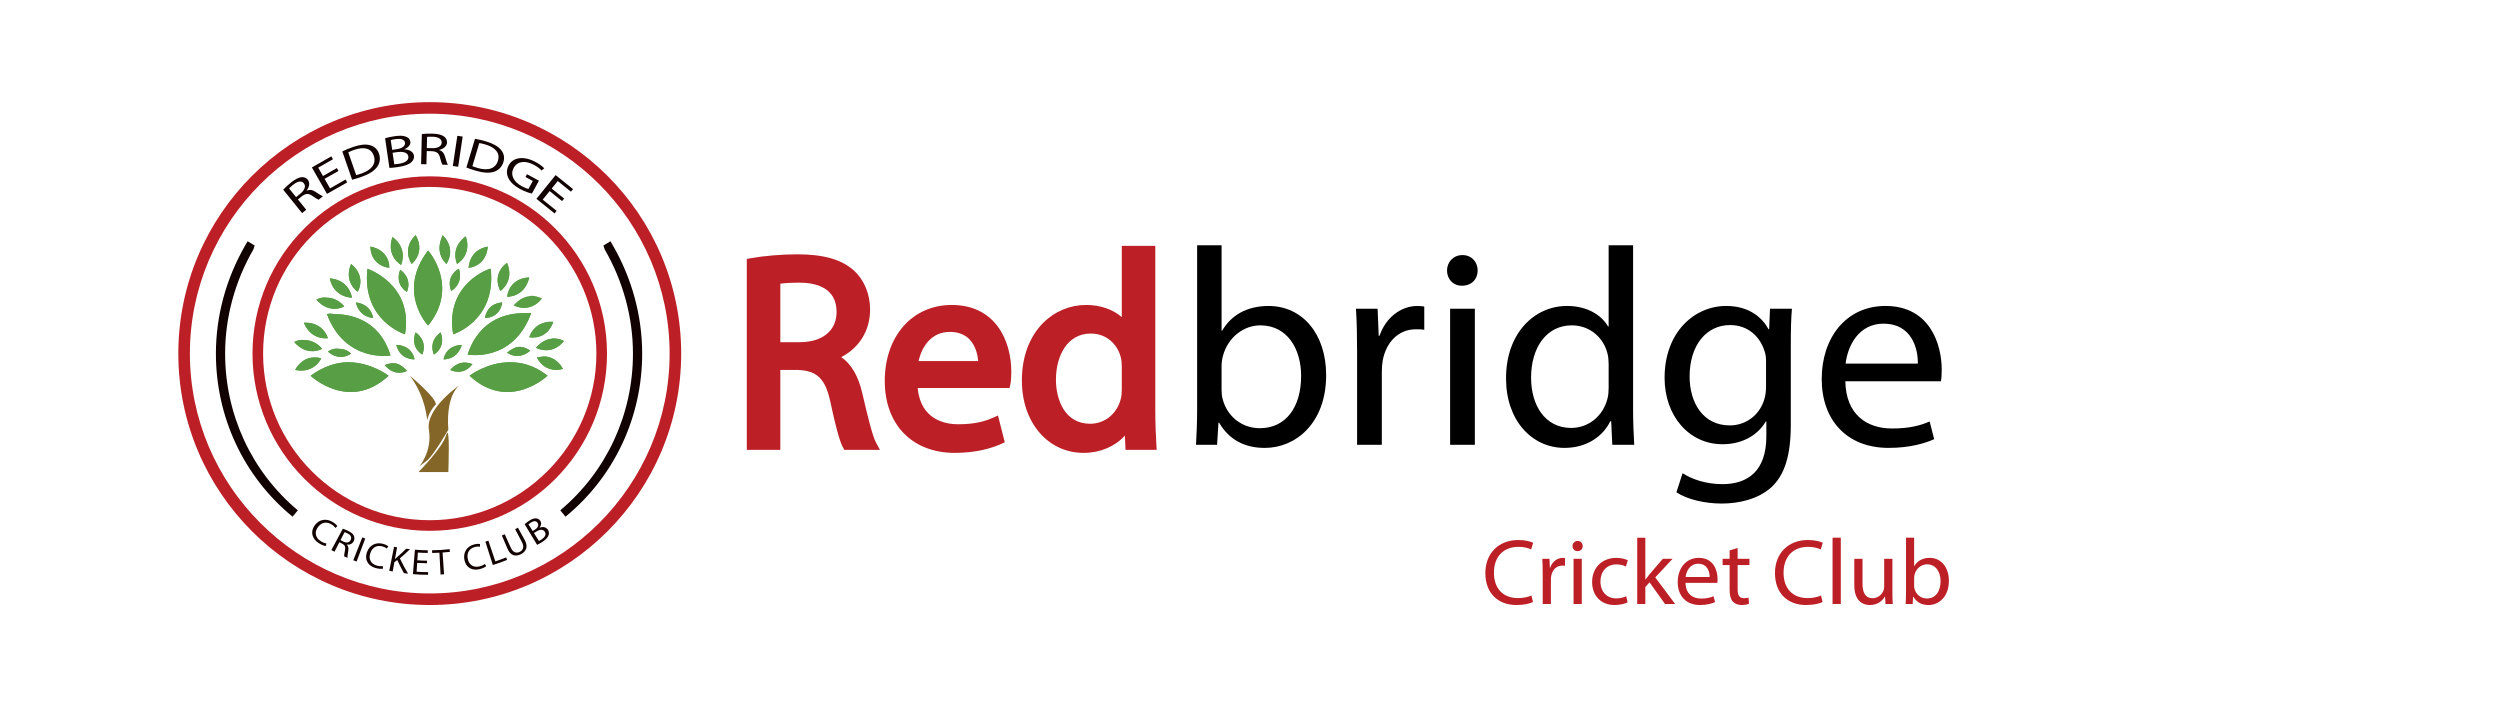 <?xml version="1.0" encoding="utf-8"?>
<!-- Generator: Adobe Illustrator 15.0.0, SVG Export Plug-In . SVG Version: 6.00 Build 0)  -->
<!DOCTYPE svg PUBLIC "-//W3C//DTD SVG 1.1//EN" "http://www.w3.org/Graphics/SVG/1.1/DTD/svg11.dtd">
<svg version="1.1" id="Layer_1" xmlns="http://www.w3.org/2000/svg" xmlns:xlink="http://www.w3.org/1999/xlink" x="0px" y="0px"
	 width="251px" height="71px" viewBox="0 0 251 71" enable-background="new 0 0 251 71" xml:space="preserve">
<g>
	<g id="Layer_1_1_">
	</g>
	<g>
		<g>
			<g>
				<path fill="#BC2026" d="M43.147,53.295c-9.866,0-17.796-8.028-17.796-17.798c0-9.865,8.027-17.794,17.796-17.794
					c9.865,0,17.796,8.027,17.796,17.794C60.943,45.362,53.012,53.295,43.147,53.295 M43.147,18.767
					c-9.188,0-16.732,7.447-16.732,16.733c0,9.188,7.447,16.729,16.732,16.729c9.188,0,16.731-7.541,16.731-16.729
					C59.878,26.311,52.335,18.767,43.147,18.767"/>
			</g>
			<g>
				<path fill="#BC2026" d="M43.147,60.744c-13.927,0-25.243-11.317-25.243-25.244c0-13.928,11.316-25.244,25.243-25.244
					S68.391,21.572,68.391,35.5C68.39,49.427,57.075,60.744,43.147,60.744 M43.147,11.416c-13.25,0-24.082,10.832-24.082,24.081
					c0,13.251,10.832,24.084,24.082,24.084c13.25,0,24.083-10.833,24.083-24.084C67.23,22.249,56.398,11.416,43.147,11.416"/>
			</g>
		</g>
		<g>
			<g>
				<path fill="#836628" d="M46.366,38.498c0,0-1.644,0.773-1.354,4.643c0,0-1.451,2.514-2.128,3.092l-0.773,0.582
					c0,0,1.257-1.452,0.967-3.578C42.594,41.012,46.366,38.498,46.366,38.498"/>
			</g>
			<g>
				<path fill="#836628" d="M41.144,37.723c0,0,2.708,2.225,2.611,2.902c0,0-0.581,0.482-0.871,1.549
					C42.884,42.269,42.788,39.852,41.144,37.723"/>
			</g>
			<g>
				<path fill="#836628" d="M45.013,47.395h-2.999c0,0,2.418-2.418,2.805-3.771C45.206,42.463,45.013,47.395,45.013,47.395"/>
			</g>
			<g>
				<g>
					<path id="SVGID_74_" fill="#589E44" d="M31.182,37.723c0,0,3.869,3.677,7.833,0c0,0-1.74-1.353-4.062-1.353
						C33.793,36.37,32.536,36.756,31.182,37.723"/>
				</g>
				<g>
					<g>
						<g>
							<defs>
								<path id="SVGID_1_" d="M31.182,37.723c0,0,3.869,3.677,7.833,0c0,0-1.74-1.353-4.062-1.353
									C33.793,36.37,32.536,36.756,31.182,37.723"/>
							</defs>
							<clipPath id="SVGID_3_">
								<use xlink:href="#SVGID_1_"  overflow="visible"/>
							</clipPath>
							<g clip-path="url(#SVGID_3_)">
								<rect x="31.182" y="36.37" fill="#589E44" width="7.833" height="5.029"/>
							</g>
						</g>
					</g>
				</g>
			</g>
			<g>
				<g>
					<path id="SVGID_72_" fill="#589E44" d="M42.981,32.693c3.192-3.965,0-7.543,0-7.543C39.789,29.309,42.981,32.693,42.981,32.693
						"/>
				</g>
				<g>
					<g>
						<g>
							<defs>
								<path id="SVGID_5_" d="M42.981,32.693c3.192-3.965,0-7.543,0-7.543C39.789,29.309,42.981,32.693,42.981,32.693"/>
							</defs>
							<clipPath id="SVGID_7_">
								<use xlink:href="#SVGID_5_"  overflow="visible"/>
							</clipPath>
							<g clip-path="url(#SVGID_7_)">
								<rect x="39.789" y="25.054" fill="#589E44" width="6.384" height="7.542"/>
							</g>
						</g>
					</g>
				</g>
			</g>
			<g>
				<g>
					<path id="SVGID_70_" fill="#589E44" d="M40.661,33.563c0.87-5.029-3.772-6.576-3.772-6.576
						C36.308,32.209,40.661,33.563,40.661,33.563"/>
				</g>
				<g>
					<g>
						<g>
							<defs>
								<path id="SVGID_9_" d="M40.661,33.563c0.87-5.029-3.772-6.576-3.772-6.576C36.308,32.209,40.661,33.563,40.661,33.563"/>
							</defs>
							<clipPath id="SVGID_11_">
								<use xlink:href="#SVGID_9_"  overflow="visible"/>
							</clipPath>
							<g clip-path="url(#SVGID_11_)">
								<rect x="36.308" y="26.987" fill="#589E44" width="5.223" height="6.576"/>
							</g>
						</g>
					</g>
				</g>
			</g>
			<g>
				<g>
					<path id="SVGID_68_" fill="#589E44" d="M32.825,31.533c1.838,4.932,6.384,4.158,6.384,4.158
						c-1.161-3.771-4.255-4.158-5.706-4.158C33.116,31.437,32.825,31.533,32.825,31.533"/>
				</g>
				<g>
					<g>
						<g>
							<defs>
								<path id="SVGID_13_" d="M32.825,31.533c1.838,4.932,6.384,4.158,6.384,4.158c-1.161-3.771-4.255-4.158-5.706-4.158
									C33.116,31.437,32.825,31.533,32.825,31.533"/>
							</defs>
							<clipPath id="SVGID_15_">
								<use xlink:href="#SVGID_13_"  overflow="visible"/>
							</clipPath>
							<g clip-path="url(#SVGID_15_)">
								<rect x="32.825" y="31.437" fill="#589E44" width="6.384" height="5.028"/>
							</g>
						</g>
					</g>
				</g>
			</g>
			<g>
				<g>
					<path id="SVGID_66_" fill="#589E44" d="M40.272,26.6c0.677-1.837-0.87-2.804-0.87-2.804C38.726,25.73,40.272,26.6,40.272,26.6"
						/>
				</g>
				<g>
					<g>
						<g>
							<defs>
								<path id="SVGID_17_" d="M40.272,26.6c0.677-1.837-0.87-2.804-0.87-2.804C38.726,25.73,40.272,26.6,40.272,26.6"/>
							</defs>
							<clipPath id="SVGID_19_">
								<use xlink:href="#SVGID_17_"  overflow="visible"/>
							</clipPath>
							<g clip-path="url(#SVGID_19_)">
								<rect x="38.726" y="23.796" fill="#589E44" width="2.224" height="2.804"/>
							</g>
						</g>
					</g>
				</g>
			</g>
			<g>
				<g>
					<path id="SVGID_64_" fill="#589E44" d="M41.337,26.504c1.451-1.354,0.387-2.901,0.387-2.901
						C40.272,25.054,41.337,26.504,41.337,26.504"/>
				</g>
				<g>
					<g>
						<g>
							<defs>
								<path id="SVGID_21_" d="M41.337,26.504c1.451-1.354,0.387-2.901,0.387-2.901C40.272,25.054,41.337,26.504,41.337,26.504"/>
							</defs>
							<clipPath id="SVGID_23_">
								<use xlink:href="#SVGID_21_"  overflow="visible"/>
							</clipPath>
							<g clip-path="url(#SVGID_23_)">
								<rect x="40.272" y="23.603" fill="#589E44" width="2.418" height="2.901"/>
							</g>
						</g>
					</g>
				</g>
			</g>
			<g>
				<g>
					<path id="SVGID_62_" fill="#589E44" d="M39.113,26.891c-0.097-1.934-1.934-2.128-1.934-2.128
						C37.275,26.794,39.113,26.891,39.113,26.891"/>
				</g>
				<g>
					<g>
						<g>
							<defs>
								<path id="SVGID_25_" d="M39.113,26.891c-0.097-1.934-1.934-2.128-1.934-2.128C37.275,26.794,39.113,26.891,39.113,26.891"/>
							</defs>
							<clipPath id="SVGID_27_">
								<use xlink:href="#SVGID_25_"  overflow="visible"/>
							</clipPath>
							<g clip-path="url(#SVGID_27_)">
								<rect x="37.081" y="24.763" fill="#589E44" width="1.934" height="2.128"/>
							</g>
						</g>
					</g>
				</g>
			</g>
			<g>
				<g>
					<path id="SVGID_60_" fill="#589E44" d="M35.921,29.309c0.87-1.74-0.677-2.804-0.677-2.804
						C34.471,28.342,35.921,29.309,35.921,29.309"/>
				</g>
				<g>
					<g>
						<g>
							<defs>
								<path id="SVGID_29_" d="M35.921,29.309c0.87-1.74-0.677-2.804-0.677-2.804C34.471,28.342,35.921,29.309,35.921,29.309"/>
							</defs>
							<clipPath id="SVGID_31_">
								<use xlink:href="#SVGID_29_"  overflow="visible"/>
							</clipPath>
							<g clip-path="url(#SVGID_31_)">
								<rect x="34.471" y="26.407" fill="#589E44" width="2.32" height="2.805"/>
							</g>
						</g>
					</g>
				</g>
			</g>
			<g>
				<g>
					<path id="SVGID_58_" fill="#589E44" d="M33.116,27.956c0.387,1.934,2.225,1.934,2.225,1.934
						C34.955,27.956,33.116,27.956,33.116,27.956L33.116,27.956"/>
				</g>
				<g>
					<g>
						<g>
							<defs>
								<path id="SVGID_33_" d="M33.116,27.956c0.387,1.934,2.225,1.934,2.225,1.934C34.955,27.956,33.116,27.956,33.116,27.956
									L33.116,27.956"/>
							</defs>
							<clipPath id="SVGID_35_">
								<use xlink:href="#SVGID_33_"  overflow="visible"/>
							</clipPath>
							<g clip-path="url(#SVGID_35_)">
								<rect x="33.116" y="27.956" fill="#589E44" width="2.225" height="1.934"/>
							</g>
						</g>
					</g>
				</g>
			</g>
			<g>
				<g>
					<path id="SVGID_56_" fill="#589E44" d="M35.728,30.374c0.386,1.546,1.741,1.546,1.741,1.546
						C37.178,30.47,35.824,30.374,35.728,30.374L35.728,30.374"/>
				</g>
				<g>
					<g>
						<g>
							<defs>
								<path id="SVGID_37_" d="M35.728,30.374c0.386,1.546,1.741,1.546,1.741,1.546C37.178,30.47,35.824,30.374,35.728,30.374
									L35.728,30.374"/>
							</defs>
							<clipPath id="SVGID_39_">
								<use xlink:href="#SVGID_37_"  overflow="visible"/>
							</clipPath>
							<g clip-path="url(#SVGID_39_)">
								<rect x="35.728" y="30.374" fill="#589E44" width="1.741" height="1.546"/>
							</g>
						</g>
					</g>
				</g>
			</g>
			<g>
				<g>
					<path id="SVGID_54_" fill="#589E44" d="M32.922,35.305c1.257,1.065,2.321,0.195,2.321,0.195
						c-0.387-0.388-0.87-0.484-1.257-0.484C33.406,34.918,32.922,35.305,32.922,35.305"/>
				</g>
				<g>
					<g>
						<g>
							<defs>
								<path id="SVGID_41_" d="M32.922,35.305c1.257,1.065,2.321,0.195,2.321,0.195c-0.387-0.388-0.87-0.484-1.257-0.484
									C33.406,34.918,32.922,35.305,32.922,35.305"/>
							</defs>
							<clipPath id="SVGID_43_">
								<use xlink:href="#SVGID_41_"  overflow="visible"/>
							</clipPath>
							<g clip-path="url(#SVGID_43_)">
								<rect x="32.922" y="34.918" fill="#589E44" width="2.321" height="1.452"/>
							</g>
						</g>
					</g>
				</g>
			</g>
			<g>
				<g>
					<path id="SVGID_52_" fill="#589E44" d="M40.854,29.309c0.581-1.45-0.677-2.224-0.677-2.224
						C39.597,28.632,40.854,29.309,40.854,29.309"/>
				</g>
				<g>
					<g>
						<g>
							<defs>
								<path id="SVGID_45_" d="M40.854,29.309c0.581-1.45-0.677-2.224-0.677-2.224C39.597,28.632,40.854,29.309,40.854,29.309"/>
							</defs>
							<clipPath id="SVGID_47_">
								<use xlink:href="#SVGID_45_"  overflow="visible"/>
							</clipPath>
							<g clip-path="url(#SVGID_47_)">
								<rect x="39.597" y="27.085" fill="#589E44" width="1.838" height="2.224"/>
							</g>
						</g>
					</g>
				</g>
			</g>
			<g>
				<g>
					<path id="SVGID_50_" fill="#589E44" d="M39.789,34.629c0.387,1.549,1.838,1.451,1.838,1.451
						C41.337,34.726,40.08,34.629,39.789,34.629L39.789,34.629"/>
				</g>
				<g>
					<g>
						<g>
							<defs>
								<path id="SVGID_49_" d="M39.789,34.629c0.387,1.549,1.838,1.451,1.838,1.451C41.337,34.726,40.08,34.629,39.789,34.629
									L39.789,34.629"/>
							</defs>
							<clipPath id="SVGID_51_">
								<use xlink:href="#SVGID_49_"  overflow="visible"/>
							</clipPath>
							<g clip-path="url(#SVGID_51_)">
								<rect x="39.789" y="34.629" fill="#589E44" width="1.838" height="1.549"/>
							</g>
						</g>
					</g>
				</g>
			</g>
			<g>
				<g>
					<path id="SVGID_48_" fill="#589E44" d="M42.401,35.597c0.58-1.451-0.677-2.227-0.677-2.227
						C41.144,34.918,42.401,35.597,42.401,35.597"/>
				</g>
				<g>
					<g>
						<g>
							<defs>
								<path id="SVGID_53_" d="M42.401,35.597c0.58-1.451-0.677-2.227-0.677-2.227C41.144,34.918,42.401,35.597,42.401,35.597"/>
							</defs>
							<clipPath id="SVGID_55_">
								<use xlink:href="#SVGID_53_"  overflow="visible"/>
							</clipPath>
							<g clip-path="url(#SVGID_55_)">
								<rect x="41.144" y="33.371" fill="#589E44" width="1.838" height="2.226"/>
							</g>
						</g>
					</g>
				</g>
			</g>
			<g>
				<g>
					<path id="SVGID_46_" fill="#589E44" d="M43.562,35.597c0,0,1.258-0.679,0.677-2.227C44.239,33.371,42.981,34.146,43.562,35.597
						"/>
				</g>
				<g>
					<g>
						<g>
							<defs>
								<path id="SVGID_57_" d="M43.562,35.597c0,0,1.258-0.679,0.677-2.227C44.239,33.371,42.981,34.146,43.562,35.597"/>
							</defs>
							<clipPath id="SVGID_59_">
								<use xlink:href="#SVGID_57_"  overflow="visible"/>
							</clipPath>
							<g clip-path="url(#SVGID_59_)">
								<rect x="42.981" y="33.371" fill="#589E44" width="1.837" height="2.226"/>
							</g>
						</g>
					</g>
				</g>
			</g>
			<g>
				<g>
					<path id="SVGID_44_" fill="#589E44" d="M38.629,36.66c1.064,1.259,2.225,0.58,2.225,0.58c-0.483-0.58-0.967-0.775-1.354-0.775
						C39.015,36.465,38.629,36.66,38.629,36.66"/>
				</g>
				<g>
					<g>
						<g>
							<defs>
								<path id="SVGID_61_" d="M38.629,36.66c1.064,1.259,2.225,0.58,2.225,0.58c-0.483-0.58-0.967-0.775-1.354-0.775
									C39.015,36.465,38.629,36.66,38.629,36.66"/>
							</defs>
							<clipPath id="SVGID_63_">
								<use xlink:href="#SVGID_61_"  overflow="visible"/>
							</clipPath>
							<g clip-path="url(#SVGID_63_)">
								<rect x="38.629" y="36.465" fill="#589E44" width="2.225" height="1.453"/>
							</g>
						</g>
					</g>
				</g>
			</g>
			<g>
				<g>
					<path id="SVGID_42_" fill="#589E44" d="M31.762,30.083c1.354,1.546,2.805,0.677,2.805,0.677
						c-0.581-0.677-1.258-0.87-1.742-0.87C32.246,29.792,31.762,30.083,31.762,30.083"/>
				</g>
				<g>
					<g>
						<g>
							<defs>
								<path id="SVGID_65_" d="M31.762,30.083c1.354,1.546,2.805,0.677,2.805,0.677c-0.581-0.677-1.258-0.87-1.742-0.87
									C32.246,29.792,31.762,30.083,31.762,30.083"/>
							</defs>
							<clipPath id="SVGID_67_">
								<use xlink:href="#SVGID_65_"  overflow="visible"/>
							</clipPath>
							<g clip-path="url(#SVGID_67_)">
								<rect x="31.762" y="29.792" fill="#589E44" width="2.805" height="1.836"/>
							</g>
						</g>
					</g>
				</g>
			</g>
			<g>
				<g>
					<path id="SVGID_40_" fill="#589E44" d="M29.538,34.338c1.354,1.549,2.805,0.678,2.805,0.678c-0.58-0.678-1.257-0.87-1.741-0.87
						C30.021,34.047,29.538,34.338,29.538,34.338"/>
				</g>
				<g>
					<g>
						<g>
							<defs>
								<path id="SVGID_69_" d="M29.538,34.338c1.354,1.549,2.805,0.678,2.805,0.678c-0.58-0.678-1.257-0.87-1.741-0.87
									C30.021,34.047,29.538,34.338,29.538,34.338"/>
							</defs>
							<clipPath id="SVGID_71_">
								<use xlink:href="#SVGID_69_"  overflow="visible"/>
							</clipPath>
							<g clip-path="url(#SVGID_71_)">
								<rect x="29.538" y="34.047" fill="#589E44" width="2.805" height="1.84"/>
							</g>
						</g>
					</g>
				</g>
			</g>
			<g>
				<g>
					<path id="SVGID_38_" fill="#589E44" d="M29.635,37.144c1.934,0.387,2.611-1.161,2.611-1.161
						c-0.291-0.096-0.483-0.096-0.676-0.096C30.215,35.887,29.635,37.144,29.635,37.144"/>
				</g>
				<g>
					<g>
						<g>
							<defs>
								<path id="SVGID_73_" d="M29.635,37.144c1.934,0.387,2.611-1.161,2.611-1.161c-0.291-0.096-0.483-0.096-0.676-0.096
									C30.215,35.887,29.635,37.144,29.635,37.144"/>
							</defs>
							<clipPath id="SVGID_75_">
								<use xlink:href="#SVGID_73_"  overflow="visible"/>
							</clipPath>
							<g clip-path="url(#SVGID_75_)">
								<rect x="29.635" y="35.887" fill="#589E44" width="2.611" height="1.741"/>
							</g>
						</g>
					</g>
				</g>
			</g>
			<g>
				<g>
					<path id="SVGID_36_" fill="#589E44" d="M30.505,32.404c0.773,1.838,2.417,1.547,2.417,1.547
						c-0.483-1.354-1.644-1.547-2.128-1.547C30.602,32.404,30.505,32.404,30.505,32.404"/>
				</g>
				<g>
					<g>
						<g>
							<defs>
								<path id="SVGID_76_" d="M30.505,32.404c0.773,1.838,2.417,1.547,2.417,1.547c-0.483-1.354-1.644-1.547-2.128-1.547
									C30.602,32.404,30.505,32.404,30.505,32.404"/>
							</defs>
							<clipPath id="SVGID_77_">
								<use xlink:href="#SVGID_76_"  overflow="visible"/>
							</clipPath>
							<g clip-path="url(#SVGID_77_)">
								<rect x="30.505" y="32.404" fill="#589E44" width="2.417" height="1.934"/>
							</g>
						</g>
					</g>
				</g>
			</g>
			<g>
				<g>
					<path id="SVGID_34_" fill="#589E44" d="M47.14,37.723c3.965,3.677,7.833,0,7.833,0c-1.354-1.063-2.611-1.353-3.771-1.353
						C48.881,36.37,47.14,37.723,47.14,37.723"/>
				</g>
				<g>
					<g>
						<g>
							<defs>
								<path id="SVGID_78_" d="M47.14,37.723c3.965,3.677,7.833,0,7.833,0c-1.354-1.063-2.611-1.353-3.771-1.353
									C48.881,36.37,47.14,37.723,47.14,37.723"/>
							</defs>
							<clipPath id="SVGID_79_">
								<use xlink:href="#SVGID_78_"  overflow="visible"/>
							</clipPath>
							<g clip-path="url(#SVGID_79_)">
								<rect x="47.14" y="36.37" fill="#589E44" width="7.833" height="5.029"/>
							</g>
						</g>
					</g>
				</g>
			</g>
			<g>
				<g>
					<path id="SVGID_32_" fill="#589E44" d="M45.496,33.563c0,0,4.353-1.354,3.772-6.576C49.269,26.891,44.625,28.438,45.496,33.563
						"/>
				</g>
				<g>
					<g>
						<g>
							<defs>
								<path id="SVGID_80_" d="M45.496,33.563c0,0,4.353-1.354,3.772-6.576C49.269,26.891,44.625,28.438,45.496,33.563"/>
							</defs>
							<clipPath id="SVGID_81_">
								<use xlink:href="#SVGID_80_"  overflow="visible"/>
							</clipPath>
							<g clip-path="url(#SVGID_81_)">
								
									<rect x="43.095" y="26.326" transform="matrix(0.505 -0.863 0.863 0.505 -2.721 55.738)" fill="#589E44" width="8.317" height="7.834"/>
							</g>
						</g>
					</g>
				</g>
			</g>
			<g>
				<g>
					<path id="SVGID_30_" fill="#589E44" d="M46.947,35.597c0,0,4.546,0.868,6.383-4.16c0,0-0.291,0-0.676,0
						C51.203,31.437,48.204,31.823,46.947,35.597"/>
				</g>
				<g>
					<g>
						<g>
							<defs>
								<path id="SVGID_82_" d="M46.947,35.597c0,0,4.546,0.868,6.383-4.16c0,0-0.291,0-0.676,0
									C51.203,31.437,48.204,31.823,46.947,35.597"/>
							</defs>
							<clipPath id="SVGID_83_">
								<use xlink:href="#SVGID_82_"  overflow="visible"/>
							</clipPath>
							<g clip-path="url(#SVGID_83_)">
								<rect x="46.947" y="31.437" fill="#589E44" width="6.383" height="5.028"/>
							</g>
						</g>
					</g>
				</g>
			</g>
			<g>
				<g>
					<path id="SVGID_28_" fill="#589E44" d="M45.883,26.504c0,0,1.547-0.872,0.87-2.805C46.753,23.796,45.206,24.666,45.883,26.504"
						/>
				</g>
				<g>
					<g>
						<g>
							<defs>
								<path id="SVGID_84_" d="M45.883,26.504c0,0,1.547-0.872,0.87-2.805C46.753,23.796,45.206,24.666,45.883,26.504"/>
							</defs>
							<clipPath id="SVGID_85_">
								<use xlink:href="#SVGID_84_"  overflow="visible"/>
							</clipPath>
							<g clip-path="url(#SVGID_85_)">
								<rect x="45.206" y="23.796" fill="#589E44" width="2.224" height="2.804"/>
							</g>
						</g>
					</g>
				</g>
			</g>
			<g>
				<g>
					<path id="SVGID_26_" fill="#589E44" d="M44.819,26.504c0,0,1.065-1.451-0.387-2.901C44.529,23.603,43.464,25.15,44.819,26.504"
						/>
				</g>
				<g>
					<g>
						<g>
							<defs>
								<path id="SVGID_86_" d="M44.819,26.504c0,0,1.065-1.451-0.387-2.901C44.529,23.603,43.464,25.15,44.819,26.504"/>
							</defs>
							<clipPath id="SVGID_87_">
								<use xlink:href="#SVGID_86_"  overflow="visible"/>
							</clipPath>
							<g clip-path="url(#SVGID_87_)">
								<rect x="43.464" y="23.603" fill="#589E44" width="2.418" height="2.901"/>
							</g>
						</g>
					</g>
				</g>
			</g>
			<g>
				<g>
					<path id="SVGID_24_" fill="#589E44" d="M47.043,26.891c0,0,1.742-0.096,1.934-2.128C49.075,24.763,47.236,24.86,47.043,26.891"
						/>
				</g>
				<g>
					<g>
						<g>
							<defs>
								<path id="SVGID_88_" d="M47.043,26.891c0,0,1.742-0.096,1.934-2.128C49.075,24.763,47.236,24.86,47.043,26.891"/>
							</defs>
							<clipPath id="SVGID_89_">
								<use xlink:href="#SVGID_88_"  overflow="visible"/>
							</clipPath>
							<g clip-path="url(#SVGID_89_)">
								<rect x="47.043" y="24.763" fill="#589E44" width="1.934" height="2.128"/>
							</g>
						</g>
					</g>
				</g>
			</g>
			<g>
				<g>
					<path id="SVGID_22_" fill="#589E44" d="M50.235,29.213c0,0,1.451-0.967,0.676-2.805C50.815,26.407,49.365,27.472,50.235,29.213
						"/>
				</g>
				<g>
					<g>
						<g>
							<defs>
								<path id="SVGID_90_" d="M50.235,29.213c0,0,1.451-0.967,0.676-2.805C50.815,26.407,49.365,27.472,50.235,29.213"/>
							</defs>
							<clipPath id="SVGID_91_">
								<use xlink:href="#SVGID_90_"  overflow="visible"/>
							</clipPath>
							<g clip-path="url(#SVGID_91_)">
								<rect x="49.365" y="26.407" fill="#589E44" width="2.321" height="2.805"/>
							</g>
						</g>
					</g>
				</g>
			</g>
			<g>
				<g>
					<path id="SVGID_20_" fill="#589E44" d="M50.912,29.792c0,0,1.742,0.097,2.226-1.934l0,0
						C53.04,27.857,51.203,27.857,50.912,29.792"/>
				</g>
				<g>
					<g>
						<g>
							<defs>
								<path id="SVGID_92_" d="M50.912,29.792c0,0,1.742,0.097,2.226-1.934l0,0C53.04,27.857,51.203,27.857,50.912,29.792"/>
							</defs>
							<clipPath id="SVGID_93_">
								<use xlink:href="#SVGID_92_"  overflow="visible"/>
							</clipPath>
							<g clip-path="url(#SVGID_93_)">
								<rect x="50.912" y="27.857" fill="#589E44" width="2.226" height="2.032"/>
							</g>
						</g>
					</g>
				</g>
			</g>
			<g>
				<g>
					<path id="SVGID_18_" fill="#589E44" d="M48.687,31.92c0,0,1.451,0.098,1.741-1.546l0,0
						C50.332,30.374,48.978,30.374,48.687,31.92"/>
				</g>
				<g>
					<g>
						<g>
							<defs>
								<path id="SVGID_94_" d="M48.687,31.92c0,0,1.451,0.098,1.741-1.546l0,0C50.332,30.374,48.978,30.374,48.687,31.92"/>
							</defs>
							<clipPath id="SVGID_95_">
								<use xlink:href="#SVGID_94_"  overflow="visible"/>
							</clipPath>
							<g clip-path="url(#SVGID_95_)">
								<rect x="48.687" y="30.374" fill="#589E44" width="1.741" height="1.546"/>
							</g>
						</g>
					</g>
				</g>
			</g>
			<g>
				<g>
					<path id="SVGID_16_" fill="#589E44" d="M50.912,35.402c0,0,1.065,0.871,2.322-0.193c0,0-0.483-0.387-1.063-0.387
						C51.783,34.822,51.396,35.016,50.912,35.402"/>
				</g>
				<g>
					<g>
						<g>
							<defs>
								<path id="SVGID_96_" d="M50.912,35.402c0,0,1.065,0.871,2.322-0.193c0,0-0.483-0.387-1.063-0.387
									C51.783,34.822,51.396,35.016,50.912,35.402"/>
							</defs>
							<clipPath id="SVGID_97_">
								<use xlink:href="#SVGID_96_"  overflow="visible"/>
							</clipPath>
							<g clip-path="url(#SVGID_97_)">
								<rect x="50.912" y="34.822" fill="#589E44" width="2.322" height="1.451"/>
							</g>
						</g>
					</g>
				</g>
			</g>
			<g>
				<g>
					<path id="SVGID_14_" fill="#589E44" d="M45.303,29.213c0,0,1.258-0.678,0.774-2.226C45.979,26.987,44.722,27.762,45.303,29.213
						"/>
				</g>
				<g>
					<g>
						<g>
							<defs>
								<path id="SVGID_98_" d="M45.303,29.213c0,0,1.258-0.678,0.774-2.226C45.979,26.987,44.722,27.762,45.303,29.213"/>
							</defs>
							<clipPath id="SVGID_99_">
								<use xlink:href="#SVGID_98_"  overflow="visible"/>
							</clipPath>
							<g clip-path="url(#SVGID_99_)">
								<rect x="44.722" y="26.987" fill="#589E44" width="1.837" height="2.226"/>
							</g>
						</g>
					</g>
				</g>
			</g>
			<g>
				<g>
					<path id="SVGID_12_" fill="#589E44" d="M44.529,36.08c0,0,1.355,0.098,1.838-1.451l0,0
						C46.076,34.629,44.819,34.726,44.529,36.08"/>
				</g>
				<g>
					<g>
						<g>
							<defs>
								<path id="SVGID_100_" d="M44.529,36.08c0,0,1.355,0.098,1.838-1.451l0,0C46.076,34.629,44.819,34.726,44.529,36.08"/>
							</defs>
							<clipPath id="SVGID_101_">
								<use xlink:href="#SVGID_100_"  overflow="visible"/>
							</clipPath>
							<g clip-path="url(#SVGID_101_)">
								<rect x="44.529" y="34.629" fill="#589E44" width="1.838" height="1.549"/>
							</g>
						</g>
					</g>
				</g>
			</g>
			<g>
				<g>
					<path id="SVGID_10_" fill="#589E44" d="M45.206,37.144c0,0,1.257,0.677,2.224-0.58c0,0-0.387-0.192-0.871-0.192
						C46.173,36.465,45.689,36.563,45.206,37.144"/>
				</g>
				<g>
					<g>
						<g>
							<defs>
								<path id="SVGID_102_" d="M45.206,37.144c0,0,1.257,0.677,2.224-0.58c0,0-0.387-0.192-0.871-0.192
									C46.173,36.465,45.689,36.563,45.206,37.144"/>
							</defs>
							<clipPath id="SVGID_103_">
								<use xlink:href="#SVGID_102_"  overflow="visible"/>
							</clipPath>
							<g clip-path="url(#SVGID_103_)">
								<rect x="45.206" y="36.465" fill="#589E44" width="2.224" height="1.453"/>
							</g>
						</g>
					</g>
				</g>
			</g>
			<g>
				<g>
					<path id="SVGID_8_" fill="#589E44" d="M51.589,30.663c0,0,1.548,0.871,2.805-0.677c0,0-0.483-0.29-1.064-0.29
						C52.75,29.792,52.17,29.986,51.589,30.663"/>
				</g>
				<g>
					<g>
						<g>
							<defs>
								<path id="SVGID_104_" d="M51.589,30.663c0,0,1.548,0.871,2.805-0.677c0,0-0.483-0.29-1.064-0.29
									C52.75,29.792,52.17,29.986,51.589,30.663"/>
							</defs>
							<clipPath id="SVGID_105_">
								<use xlink:href="#SVGID_104_"  overflow="visible"/>
							</clipPath>
							<g clip-path="url(#SVGID_105_)">
								<rect x="51.589" y="29.792" fill="#589E44" width="2.805" height="1.836"/>
							</g>
						</g>
					</g>
				</g>
			</g>
			<g>
				<g>
					<path id="SVGID_6_" fill="#589E44" d="M53.813,34.918c0,0,1.548,0.871,2.805-0.676c0,0-0.483-0.291-1.064-0.291
						C54.974,34.047,54.394,34.24,53.813,34.918"/>
				</g>
				<g>
					<g>
						<g>
							<defs>
								<path id="SVGID_106_" d="M53.813,34.918c0,0,1.548,0.871,2.805-0.676c0,0-0.483-0.291-1.064-0.291
									C54.974,34.047,54.394,34.24,53.813,34.918"/>
							</defs>
							<clipPath id="SVGID_107_">
								<use xlink:href="#SVGID_106_"  overflow="visible"/>
							</clipPath>
							<g clip-path="url(#SVGID_107_)">
								<rect x="53.813" y="34.047" fill="#589E44" width="2.805" height="1.84"/>
							</g>
						</g>
					</g>
				</g>
			</g>
			<g>
				<g>
					<path id="SVGID_4_" fill="#589E44" d="M53.911,35.887c0,0,0.677,1.642,2.611,1.158c0,0-0.58-1.258-1.934-1.258
						C54.394,35.789,54.104,35.887,53.911,35.887"/>
				</g>
				<g>
					<g>
						<g>
							<defs>
								<path id="SVGID_108_" d="M53.911,35.887c0,0,0.677,1.642,2.611,1.158c0,0-0.58-1.258-1.934-1.258
									C54.394,35.789,54.104,35.887,53.911,35.887"/>
							</defs>
							<clipPath id="SVGID_109_">
								<use xlink:href="#SVGID_108_"  overflow="visible"/>
							</clipPath>
							<g clip-path="url(#SVGID_109_)">
								<rect x="53.911" y="35.789" fill="#589E44" width="2.611" height="1.741"/>
							</g>
						</g>
					</g>
				</g>
			</g>
			<g>
				<g>
					<path id="SVGID_2_" fill="#589E44" d="M53.137,33.855c0,0,1.741,0.385,2.418-1.549c0,0-0.098,0-0.292,0
						C54.78,32.307,53.62,32.5,53.137,33.855"/>
				</g>
				<g>
					<g>
						<g>
							<defs>
								<path id="SVGID_110_" d="M53.137,33.855c0,0,1.741,0.385,2.418-1.549c0,0-0.098,0-0.292,0
									C54.78,32.307,53.62,32.5,53.137,33.855"/>
							</defs>
							<clipPath id="SVGID_111_">
								<use xlink:href="#SVGID_110_"  overflow="visible"/>
							</clipPath>
							<g clip-path="url(#SVGID_111_)">
								<rect x="53.137" y="32.307" fill="#589E44" width="2.418" height="1.934"/>
							</g>
						</g>
					</g>
				</g>
			</g>
		</g>
		<g>
			<g>
				<g>
					<path fill="#110101" d="M22.188,35.5c0-3.742,1.001-7.391,2.893-10.666c-0.023-0.015-0.05-0.025-0.073-0.039
						C23.1,28.079,22.09,31.743,22.09,35.5c0,6.19,2.708,12.09,7.544,16.055C24.896,47.59,22.188,41.69,22.188,35.5z"/>
					<path fill="#110101" d="M29.372,51.875c-4.89-4.01-7.695-9.979-7.695-16.375c0-3.791,1.028-7.564,2.973-10.913l0.211-0.364
						l0.708,0.427l-0.129,0.391c-1.857,3.212-2.838,6.828-2.838,10.459c0,6.12,2.66,11.856,7.299,15.737L29.372,51.875z"/>
				</g>
			</g>
			<g>
				<g>
					<path fill="#110101" d="M63.963,35.5c0-3.742-1.001-7.391-2.894-10.666c0.023-0.015,0.05-0.025,0.073-0.039
						c1.908,3.283,2.917,6.947,2.917,10.704c0,6.19-2.708,12.09-7.544,16.055C61.255,47.59,63.963,41.69,63.963,35.5z"/>
					<path fill="#110101" d="M56.778,51.875c4.891-4.01,7.696-9.979,7.696-16.375c0-3.791-1.028-7.564-2.973-10.913l-0.211-0.364
						l-0.708,0.427l0.129,0.391c1.857,3.212,2.838,6.828,2.838,10.459c0,6.12-2.66,11.856-7.299,15.737L56.778,51.875z"/>
				</g>
			</g>
			<g>
				<path fill="#110101" d="M28.433,19.042c0.187-0.198,0.476-0.466,0.757-0.694c0.445-0.359,0.787-0.531,1.088-0.559
					c0.244-0.022,0.471,0.063,0.622,0.251c0.25,0.312,0.152,0.737-0.114,1.092l0.009,0.011c0.295-0.133,0.58-0.083,0.856,0.103
					c0.374,0.248,0.635,0.415,0.776,0.452l-0.43,0.349c-0.109-0.029-0.345-0.172-0.669-0.399c-0.361-0.251-0.638-0.232-1.024,0.062
					l-0.391,0.317l0.833,1.033l-0.415,0.336L28.433,19.042z M29.725,19.793l0.424-0.345c0.445-0.36,0.581-0.768,0.361-1.041
					c-0.248-0.308-0.657-0.199-1.096,0.157c-0.201,0.163-0.331,0.285-0.391,0.356L29.725,19.793z"/>
				<path fill="#110101" d="M33.985,17.161l-1.395,0.793l0.546,0.958l1.561-0.889l0.164,0.287l-2.031,1.156l-1.516-2.656l1.95-1.111
					l0.164,0.288l-1.48,0.844l0.478,0.839l1.395-0.794L33.985,17.161z"/>
				<path fill="#110101" d="M34.367,15.202c0.294-0.146,0.652-0.299,1.052-0.438c0.726-0.252,1.289-0.304,1.711-0.19
					c0.436,0.113,0.757,0.377,0.919,0.845c0.164,0.473,0.095,0.93-0.173,1.321c-0.277,0.4-0.831,0.757-1.593,1.021
					c-0.366,0.127-0.667,0.218-0.93,0.285L34.367,15.202z M35.761,17.586c0.132-0.031,0.319-0.092,0.518-0.16
					c1.087-0.379,1.512-1.027,1.242-1.809c-0.231-0.685-0.905-0.937-1.974-0.565c-0.261,0.09-0.453,0.176-0.579,0.244L35.761,17.586
					z"/>
				<path fill="#110101" d="M38.664,13.882c0.225-0.074,0.593-0.156,0.958-0.208c0.53-0.078,0.881-0.059,1.152,0.057
					c0.231,0.086,0.391,0.247,0.426,0.485c0.043,0.296-0.188,0.592-0.597,0.767l0.001,0.014c0.399,0.01,0.891,0.182,0.957,0.632
					c0.038,0.261-0.072,0.484-0.264,0.659c-0.252,0.234-0.701,0.391-1.371,0.488c-0.365,0.053-0.649,0.076-0.827,0.083
					L38.664,13.882z M39.374,15.046l0.481-0.07c0.554-0.08,0.85-0.348,0.808-0.641c-0.051-0.351-0.431-0.442-0.967-0.364
					c-0.243,0.035-0.382,0.069-0.465,0.095L39.374,15.046z M39.585,16.495c0.112-0.003,0.258-0.019,0.447-0.047
					c0.548-0.08,1.032-0.301,0.967-0.742c-0.06-0.409-0.566-0.515-1.145-0.431l-0.439,0.064L39.585,16.495z"/>
				<path fill="#110101" d="M42.353,13.455c0.271-0.029,0.665-0.047,1.027-0.038c0.57,0.015,0.943,0.106,1.19,0.28
					c0.199,0.142,0.317,0.354,0.311,0.595c-0.009,0.4-0.361,0.66-0.793,0.759v0.015c0.311,0.089,0.496,0.312,0.586,0.633
					c0.125,0.431,0.216,0.729,0.298,0.849l-0.552-0.014c-0.065-0.093-0.151-0.354-0.251-0.738c-0.112-0.427-0.335-0.591-0.821-0.617
					l-0.503-0.012l-0.033,1.328l-0.535-0.013L42.353,13.455z M42.852,14.864l0.546,0.013c0.571,0.014,0.939-0.208,0.948-0.559
					c0.01-0.396-0.373-0.578-0.937-0.592c-0.258-0.007-0.436,0.002-0.529,0.018L42.852,14.864z"/>
				<path fill="#110101" d="M46.451,13.712L46,16.744l-0.535-0.079l0.451-3.031L46.451,13.712z"/>
				<path fill="#110101" d="M47.688,13.937c0.324,0.054,0.703,0.138,1.108,0.259c0.736,0.22,1.221,0.507,1.499,0.846
					c0.288,0.347,0.392,0.749,0.25,1.223c-0.144,0.479-0.466,0.811-0.913,0.972c-0.459,0.162-1.115,0.127-1.887-0.103
					c-0.371-0.111-0.667-0.213-0.92-0.312L47.688,13.937z M47.426,16.688c0.125,0.052,0.312,0.112,0.512,0.172
					c1.101,0.329,1.825,0.052,2.062-0.742c0.213-0.691-0.186-1.29-1.268-1.613c-0.265-0.079-0.471-0.122-0.613-0.14L47.426,16.688z"
					/>
				<path fill="#110101" d="M53.405,19.435c-0.243-0.055-0.711-0.197-1.202-0.464c-0.551-0.301-0.947-0.652-1.167-1.098
					c-0.191-0.395-0.189-0.859,0.038-1.279c0.438-0.801,1.506-0.98,2.726-0.314c0.421,0.229,0.719,0.48,0.844,0.621l-0.273,0.218
					c-0.157-0.173-0.373-0.354-0.741-0.554c-0.885-0.483-1.684-0.392-2.051,0.283c-0.372,0.684-0.041,1.386,0.812,1.852
					c0.307,0.168,0.535,0.25,0.664,0.271l0.438-0.802l-0.734-0.4l0.153-0.279l1.198,0.653L53.405,19.435z"/>
				<path fill="#110101" d="M56.432,20.19l-1.249-1.005l-0.694,0.859l1.397,1.125l-0.208,0.258l-1.819-1.464l1.924-2.385
					l1.748,1.407l-0.208,0.259l-1.326-1.067l-0.608,0.753l1.25,1.005L56.432,20.19z"/>
			</g>
			<g>
				<g>
					<path fill="#110101" d="M32.707,54.82c-0.14-0.013-0.403-0.099-0.693-0.282c-0.669-0.423-0.894-1.134-0.417-1.791
						c0.455-0.626,1.184-0.727,1.833-0.322c0.258,0.161,0.394,0.316,0.446,0.396c-0.081,0.072-0.121,0.112-0.2,0.185
						c-0.073-0.11-0.199-0.237-0.376-0.348c-0.498-0.311-1.03-0.236-1.399,0.293c-0.347,0.496-0.246,1.043,0.322,1.397
						c0.188,0.119,0.399,0.198,0.553,0.215C32.748,54.667,32.734,54.719,32.707,54.82z"/>
					<path fill="#110101" d="M34.418,53.082c0.156,0.051,0.371,0.14,0.562,0.234c0.301,0.15,0.474,0.3,0.553,0.485
						c0.064,0.148,0.067,0.331-0.01,0.509c-0.129,0.294-0.413,0.406-0.693,0.37c-0.002,0.006-0.004,0.007-0.006,0.012
						c0.151,0.143,0.188,0.351,0.144,0.608c-0.06,0.351-0.093,0.597-0.079,0.706c-0.135-0.059-0.203-0.088-0.337-0.148
						c-0.011-0.087,0.021-0.302,0.084-0.609c0.07-0.343-0.006-0.518-0.276-0.665c-0.114-0.055-0.171-0.084-0.285-0.143
						c-0.196,0.379-0.293,0.57-0.489,0.95c-0.127-0.067-0.189-0.099-0.316-0.168C33.729,54.367,33.958,53.938,34.418,53.082z
						 M34.184,54.228c0.122,0.063,0.182,0.093,0.305,0.154c0.32,0.159,0.605,0.083,0.722-0.174c0.131-0.288-0.02-0.51-0.322-0.658
						c-0.138-0.07-0.238-0.108-0.294-0.121C34.431,53.748,34.349,53.908,34.184,54.228z"/>
					<path fill="#110101" d="M36.669,54.073c-0.347,0.922-0.518,1.381-0.865,2.304c-0.134-0.05-0.201-0.077-0.334-0.13
						c0.362-0.917,0.543-1.374,0.905-2.291C36.493,54.004,36.552,54.027,36.669,54.073z"/>
					<path fill="#110101" d="M38.446,57.095c-0.135,0.028-0.404,0.025-0.725-0.061c-0.742-0.2-1.146-0.806-0.885-1.574
						c0.249-0.732,0.896-1.051,1.613-0.861c0.285,0.076,0.458,0.181,0.527,0.24c-0.054,0.094-0.082,0.145-0.137,0.238
						c-0.1-0.083-0.252-0.168-0.447-0.221c-0.551-0.146-1.023,0.086-1.221,0.703c-0.184,0.578,0.061,1.066,0.689,1.234
						c0.208,0.054,0.427,0.066,0.578,0.037C38.441,56.938,38.442,56.989,38.446,57.095z"/>
					<path fill="#110101" d="M39.563,54.896c0.121,0.024,0.182,0.036,0.304,0.058c-0.084,0.467-0.127,0.698-0.212,1.166
						c0.004,0,0.007,0.002,0.011,0.003c0.083-0.081,0.166-0.156,0.241-0.225c0.364-0.313,0.539-0.474,0.876-0.804
						c0.151,0.02,0.227,0.027,0.379,0.045c-0.389,0.379-0.593,0.563-1.018,0.919c0.301,0.621,0.468,0.931,0.828,1.536
						c-0.164-0.018-0.247-0.024-0.412-0.045c-0.292-0.524-0.427-0.791-0.676-1.324c-0.115,0.09-0.173,0.135-0.291,0.224
						c-0.067,0.369-0.101,0.557-0.167,0.926c-0.139-0.024-0.207-0.036-0.345-0.064C39.275,56.346,39.371,55.862,39.563,54.896z"/>
					<path fill="#110101" d="M42.87,56.553c-0.395-0.006-0.593-0.015-0.987-0.039c-0.022,0.354-0.033,0.532-0.056,0.886
						c0.461,0.031,0.691,0.037,1.154,0.04c-0.001,0.107-0.001,0.164-0.002,0.271c-0.608-0.006-0.912-0.019-1.52-0.068
						c0.08-0.982,0.12-1.474,0.199-2.454c0.515,0.042,0.773,0.053,1.289,0.059c-0.001,0.106-0.002,0.161-0.003,0.268
						c-0.396-0.004-0.595-0.013-0.992-0.039c-0.02,0.311-0.03,0.467-0.05,0.776c0.389,0.026,0.584,0.032,0.974,0.038
						C42.872,56.397,42.871,56.448,42.87,56.553z"/>
					<path fill="#110101" d="M44.118,55.492c-0.293,0.018-0.439,0.021-0.733,0.024c-0.001-0.107-0.002-0.163-0.003-0.271
						c0.705-0.009,1.058-0.031,1.759-0.108c0.012,0.108,0.019,0.161,0.03,0.27c-0.293,0.032-0.442,0.047-0.736,0.067
						c0.06,0.874,0.09,1.313,0.15,2.186c-0.141,0.011-0.21,0.014-0.351,0.021C44.187,56.805,44.164,56.368,44.118,55.492z"/>
					<path fill="#110101" d="M48.817,56.846c-0.104,0.089-0.342,0.218-0.664,0.296c-0.744,0.184-1.386-0.151-1.53-0.948
						c-0.137-0.764,0.271-1.357,0.99-1.536c0.285-0.071,0.488-0.06,0.579-0.041c-0.002,0.108-0.003,0.163-0.006,0.271
						c-0.127-0.023-0.302-0.023-0.499,0.026c-0.551,0.137-0.849,0.568-0.723,1.202c0.118,0.594,0.563,0.904,1.194,0.746
						c0.208-0.052,0.407-0.146,0.524-0.244C48.737,56.71,48.763,56.756,48.817,56.846z"/>
					<path fill="#110101" d="M48.732,54.382c0.12-0.039,0.179-0.059,0.298-0.1c0.28,0.832,0.421,1.249,0.702,2.08
						c0.437-0.147,0.653-0.226,1.083-0.399c0.04,0.101,0.061,0.148,0.1,0.249c-0.568,0.228-0.856,0.332-1.436,0.516
						C49.18,55.788,49.032,55.32,48.732,54.382z"/>
					<path fill="#110101" d="M50.675,53.639c0.239,0.533,0.36,0.799,0.599,1.332c0.224,0.5,0.567,0.602,0.895,0.441
						c0.362-0.175,0.483-0.512,0.231-0.989c-0.272-0.518-0.408-0.777-0.68-1.294c0.113-0.059,0.169-0.089,0.281-0.15
						c0.277,0.504,0.416,0.756,0.693,1.261c0.363,0.661,0.118,1.154-0.422,1.415c-0.51,0.247-1.014,0.146-1.315-0.557
						c-0.229-0.535-0.343-0.802-0.571-1.334C50.501,53.714,50.56,53.689,50.675,53.639z"/>
					<path fill="#110101" d="M52.675,52.632c0.103-0.1,0.28-0.238,0.465-0.357c0.269-0.173,0.473-0.239,0.665-0.23
						c0.157,0.008,0.314,0.07,0.427,0.228c0.141,0.195,0.124,0.468-0.053,0.698c0.003,0.003,0.004,0.004,0.007,0.007
						c0.238-0.096,0.591-0.112,0.807,0.184c0.124,0.172,0.144,0.36,0.094,0.538c-0.066,0.237-0.286,0.482-0.672,0.73
						c-0.21,0.135-0.383,0.221-0.493,0.271C53.425,53.872,53.175,53.461,52.675,52.632z M53.483,53.316
						c0.104-0.065,0.155-0.098,0.259-0.163c0.296-0.194,0.368-0.464,0.232-0.659c-0.162-0.234-0.41-0.199-0.685-0.021
						c-0.125,0.082-0.191,0.134-0.229,0.171C53.229,52.914,53.313,53.049,53.483,53.316z M54.109,54.313
						c0.068-0.029,0.152-0.08,0.259-0.15c0.312-0.201,0.525-0.495,0.32-0.79c-0.19-0.271-0.529-0.211-0.843-0.007
						c-0.094,0.061-0.142,0.09-0.238,0.15C53.808,53.835,53.91,53.995,54.109,54.313z"/>
				</g>
			</g>
		</g>
	</g>
	<g>
		<g>
			<g>
				<path fill="#BC2026" d="M86.575,39.487c-0.393-1.719-1.102-2.936-2.113-3.634c1.83-0.953,2.895-2.681,2.895-4.777
					c0-1.546-0.588-2.97-1.617-3.906c-1.238-1.117-3.044-1.637-5.685-1.637c-1.551,0-3.343,0.15-4.676,0.392l-0.4,0.073v19.166
					h3.365v-8.022h1.748c1.951,0.074,2.778,0.885,3.279,3.214c0.714,3.331,1.06,4.195,1.259,4.557l0.139,0.252h3.576l-0.387-0.718
					C87.593,43.772,87.136,41.884,86.575,39.487z M83.992,31.324c0,1.869-1.414,3.03-3.689,3.03h-1.958v-5.872
					c0.457-0.067,1.123-0.105,1.876-0.105C81.94,28.377,83.992,28.888,83.992,31.324z"/>
				<path fill="#BC2026" d="M95.555,30.618c-3.959,0-6.725,3.138-6.725,7.63c0,4.387,2.758,7.221,7.026,7.221
					c2.207,0,3.748-0.488,4.652-0.896l0.371-0.169l-0.68-2.685l-0.527,0.231c-0.728,0.319-1.712,0.646-3.487,0.646
					c-1.148,0-3.756-0.367-4.048-3.643h9.228l0.079-0.391c0.063-0.312,0.092-0.699,0.092-1.223
					C101.537,34.24,99.97,30.618,95.555,30.618z M95.362,33.322c0.822,0,1.481,0.248,1.96,0.735
					c0.646,0.658,0.836,1.592,0.888,2.193h-5.982C92.547,34.799,93.508,33.322,95.362,33.322z"/>
				<path fill="#BC2026" d="M116.099,44.649c-0.052-0.869-0.107-2.222-0.107-3.405V24.683h-3.364v7.157
					c-0.897-0.78-2.159-1.222-3.581-1.222c-1.628,0-3.162,0.641-4.319,1.806c-1.389,1.397-2.145,3.457-2.13,5.798
					c0,4.199,2.608,7.247,6.202,7.247c1.657,0,3.144-0.641,4.138-1.733l0.067,1.43h3.125L116.099,44.649z M112.628,36.792v2.309
					c0,0.374-0.029,0.66-0.096,0.929c-0.371,1.504-1.605,2.515-3.072,2.515c-2.542,0-3.443-2.388-3.443-4.433
					c0-2.301,1.082-4.624,3.498-4.624c1.691,0,2.733,1.206,3.02,2.416C112.603,36.156,112.628,36.528,112.628,36.792z"/>
			</g>
			<path d="M120.193,24.623h2.454v8.579h0.058c0.875-1.523,2.454-2.483,4.655-2.483c3.414,0,5.785,2.821,5.785,6.941
				c0,4.882-3.105,7.31-6.152,7.31c-1.976,0-3.556-0.763-4.6-2.541h-0.057l-0.141,2.229h-2.116c0.056-0.932,0.113-2.313,0.113-3.527
				V24.623z M122.647,39.183c0,0.311,0.029,0.621,0.113,0.902c0.452,1.723,1.919,2.906,3.725,2.906c2.624,0,4.148-2.116,4.148-5.247
				c0-2.738-1.411-5.079-4.092-5.079c-1.665,0-3.245,1.185-3.752,3.048c-0.085,0.31-0.143,0.648-0.143,1.043V39.183z"/>
			<path d="M136.251,35.261c0-1.608-0.028-2.991-0.113-4.261h2.174l0.111,2.709h0.085c0.621-1.834,2.145-2.991,3.81-2.991
				c0.254,0,0.451,0.028,0.678,0.056v2.343c-0.255-0.056-0.509-0.056-0.848-0.056c-1.749,0-2.99,1.297-3.328,3.159
				c-0.058,0.339-0.085,0.763-0.085,1.157v7.28h-2.483V35.261z"/>
			<path d="M148.357,27.162c0,0.846-0.592,1.524-1.58,1.524c-0.903,0-1.495-0.678-1.495-1.524s0.621-1.552,1.551-1.552
				C147.736,25.61,148.357,26.287,148.357,27.162z M145.592,44.657V31h2.483v13.657H145.592z"/>
			<path d="M163.962,24.623V41.13c0,1.214,0.057,2.596,0.113,3.527h-2.2l-0.113-2.371h-0.085c-0.734,1.524-2.37,2.683-4.6,2.683
				c-3.302,0-5.869-2.794-5.869-6.942c-0.027-4.543,2.821-7.309,6.123-7.309c2.116,0,3.5,0.987,4.121,2.06h0.056v-8.155H163.962z
				 M161.508,36.559c0-0.311-0.029-0.733-0.113-1.044c-0.367-1.552-1.721-2.85-3.583-2.85c-2.567,0-4.092,2.257-4.092,5.248
				c0,2.766,1.382,5.052,4.034,5.052c1.666,0,3.188-1.13,3.641-2.963c0.084-0.34,0.113-0.678,0.113-1.073V36.559z"/>
			<path d="M179.795,42.653c0,3.161-0.649,5.053-1.947,6.266c-1.354,1.213-3.272,1.637-4.995,1.637c-1.636,0-3.442-0.396-4.542-1.13
				l0.621-1.918c0.903,0.592,2.314,1.1,4.006,1.1c2.541,0,4.403-1.326,4.403-4.797v-1.496h-0.058
				c-0.732,1.271-2.229,2.286-4.346,2.286c-3.385,0-5.813-2.878-5.813-6.658c0-4.628,3.02-7.225,6.182-7.225
				c2.368,0,3.639,1.213,4.259,2.343h0.058L177.708,31h2.2c-0.084,0.959-0.113,2.088-0.113,3.725V42.653z M177.312,36.39
				c0-0.423-0.028-0.79-0.14-1.101c-0.452-1.468-1.638-2.652-3.472-2.652c-2.37,0-4.063,2.004-4.063,5.163
				c0,2.682,1.382,4.911,4.034,4.911c1.553,0,2.935-0.961,3.442-2.541c0.142-0.423,0.197-0.902,0.197-1.326V36.39z"/>
			<path d="M185.272,38.279c0.056,3.359,2.172,4.741,4.684,4.741c1.778,0,2.878-0.31,3.781-0.706l0.451,1.778
				c-0.875,0.396-2.398,0.876-4.57,0.876c-4.205,0-6.718-2.794-6.718-6.915c0-4.119,2.428-7.336,6.406-7.336
				c4.487,0,5.644,3.894,5.644,6.405c0,0.508-0.027,0.875-0.085,1.156H185.272z M192.551,36.503
				c0.029-1.552-0.647-4.008-3.442-4.008c-2.539,0-3.611,2.286-3.809,4.008H192.551z"/>
		</g>
		<g>
			<path fill="#BC2026" d="M153.911,60.442c-0.29,0.152-0.9,0.302-1.667,0.302c-1.783,0-3.114-1.125-3.114-3.208
				c0-1.987,1.34-3.318,3.301-3.318c0.777,0,1.282,0.168,1.498,0.282l-0.205,0.665c-0.3-0.15-0.74-0.262-1.265-0.262
				c-1.482,0-2.468,0.945-2.468,2.606c0,1.556,0.892,2.54,2.42,2.54c0.507,0,1.013-0.102,1.342-0.263L153.911,60.442z"/>
			<path fill="#BC2026" d="M154.885,57.519c0-0.533-0.012-0.993-0.038-1.415h0.721l0.038,0.899h0.028
				c0.206-0.609,0.712-0.993,1.265-0.993c0.085,0,0.152,0.009,0.225,0.019v0.778c-0.084-0.019-0.167-0.019-0.279-0.019
				c-0.582,0-0.994,0.431-1.106,1.05c-0.02,0.112-0.029,0.253-0.029,0.384v2.419h-0.823V57.519z"/>
			<path fill="#BC2026" d="M158.902,54.828c0,0.282-0.195,0.507-0.523,0.507c-0.3,0-0.497-0.225-0.497-0.507
				c0-0.281,0.206-0.518,0.517-0.518C158.698,54.311,158.902,54.538,158.902,54.828z M157.986,60.641v-4.537h0.823v4.537H157.986z"
				/>
			<path fill="#BC2026" d="M163.412,60.481c-0.216,0.104-0.693,0.263-1.304,0.263c-1.368,0-2.259-0.928-2.259-2.315
				c0-1.397,0.956-2.419,2.438-2.419c0.488,0,0.919,0.121,1.144,0.243l-0.188,0.629c-0.195-0.104-0.506-0.216-0.955-0.216
				c-1.041,0-1.604,0.777-1.604,1.714c0,1.051,0.677,1.699,1.577,1.699c0.468,0,0.778-0.113,1.012-0.217L163.412,60.481z"/>
			<path fill="#BC2026" d="M165.191,58.186h0.019c0.112-0.161,0.265-0.358,0.395-0.518l1.341-1.564h0.983l-1.743,1.866l1.998,2.671
				h-1.014l-1.557-2.176l-0.422,0.47v1.706h-0.814v-6.656h0.814V58.186z"/>
			<path fill="#BC2026" d="M169.229,58.521c0.019,1.116,0.724,1.576,1.556,1.576c0.593,0,0.958-0.104,1.258-0.235l0.15,0.591
				c-0.291,0.132-0.798,0.291-1.519,0.291c-1.398,0-2.231-0.928-2.231-2.298c0-1.368,0.805-2.437,2.127-2.437
				c1.493,0,1.876,1.293,1.876,2.128c0,0.168-0.009,0.291-0.027,0.384H169.229z M171.649,57.931
				c0.009-0.514-0.216-1.331-1.145-1.331c-0.843,0-1.2,0.761-1.267,1.331H171.649z"/>
			<path fill="#BC2026" d="M174.46,55.015v1.089h1.183v0.628h-1.183v2.448c0,0.562,0.159,0.879,0.62,0.879
				c0.225,0,0.356-0.018,0.477-0.056l0.038,0.628c-0.158,0.057-0.412,0.113-0.73,0.113c-0.385,0-0.695-0.132-0.892-0.347
				c-0.225-0.255-0.319-0.656-0.319-1.191v-2.475h-0.703v-0.628h0.703V55.26L174.46,55.015z"/>
			<path fill="#BC2026" d="M182.988,60.442c-0.291,0.152-0.899,0.302-1.668,0.302c-1.782,0-3.113-1.125-3.113-3.208
				c0-1.987,1.34-3.318,3.3-3.318c0.778,0,1.286,0.168,1.501,0.282l-0.205,0.665c-0.302-0.15-0.742-0.262-1.267-0.262
				c-1.48,0-2.466,0.945-2.466,2.606c0,1.556,0.89,2.54,2.419,2.54c0.505,0,1.012-0.102,1.34-0.263L182.988,60.442z"/>
			<path fill="#BC2026" d="M183.989,53.984h0.826v6.656h-0.826V53.984z"/>
			<path fill="#BC2026" d="M189.998,59.394c0,0.478,0.01,0.893,0.037,1.247h-0.731l-0.047-0.74h-0.018
				c-0.207,0.365-0.694,0.844-1.5,0.844c-0.714,0-1.567-0.403-1.567-1.987v-2.653h0.825v2.504c0,0.861,0.272,1.451,1.013,1.451
				c0.554,0,0.938-0.385,1.089-0.758c0.047-0.112,0.074-0.262,0.074-0.423v-2.774h0.825V59.394z"/>
			<path fill="#BC2026" d="M191.365,53.984h0.814v2.849h0.018c0.292-0.505,0.816-0.823,1.55-0.823c1.134,0,1.921,0.938,1.921,2.306
				c0,1.623-1.031,2.429-2.044,2.429c-0.657,0-1.182-0.254-1.529-0.844h-0.018l-0.047,0.74h-0.704
				c0.02-0.309,0.039-0.77,0.039-1.172V53.984z M192.18,58.823c0,0.102,0.009,0.204,0.038,0.299
				c0.149,0.571,0.637,0.966,1.238,0.966c0.871,0,1.377-0.703,1.377-1.743c0-0.91-0.47-1.688-1.359-1.688
				c-0.553,0-1.079,0.392-1.247,1.011c-0.029,0.104-0.047,0.216-0.047,0.348V58.823z"/>
		</g>
	</g>
</g>
</svg>
